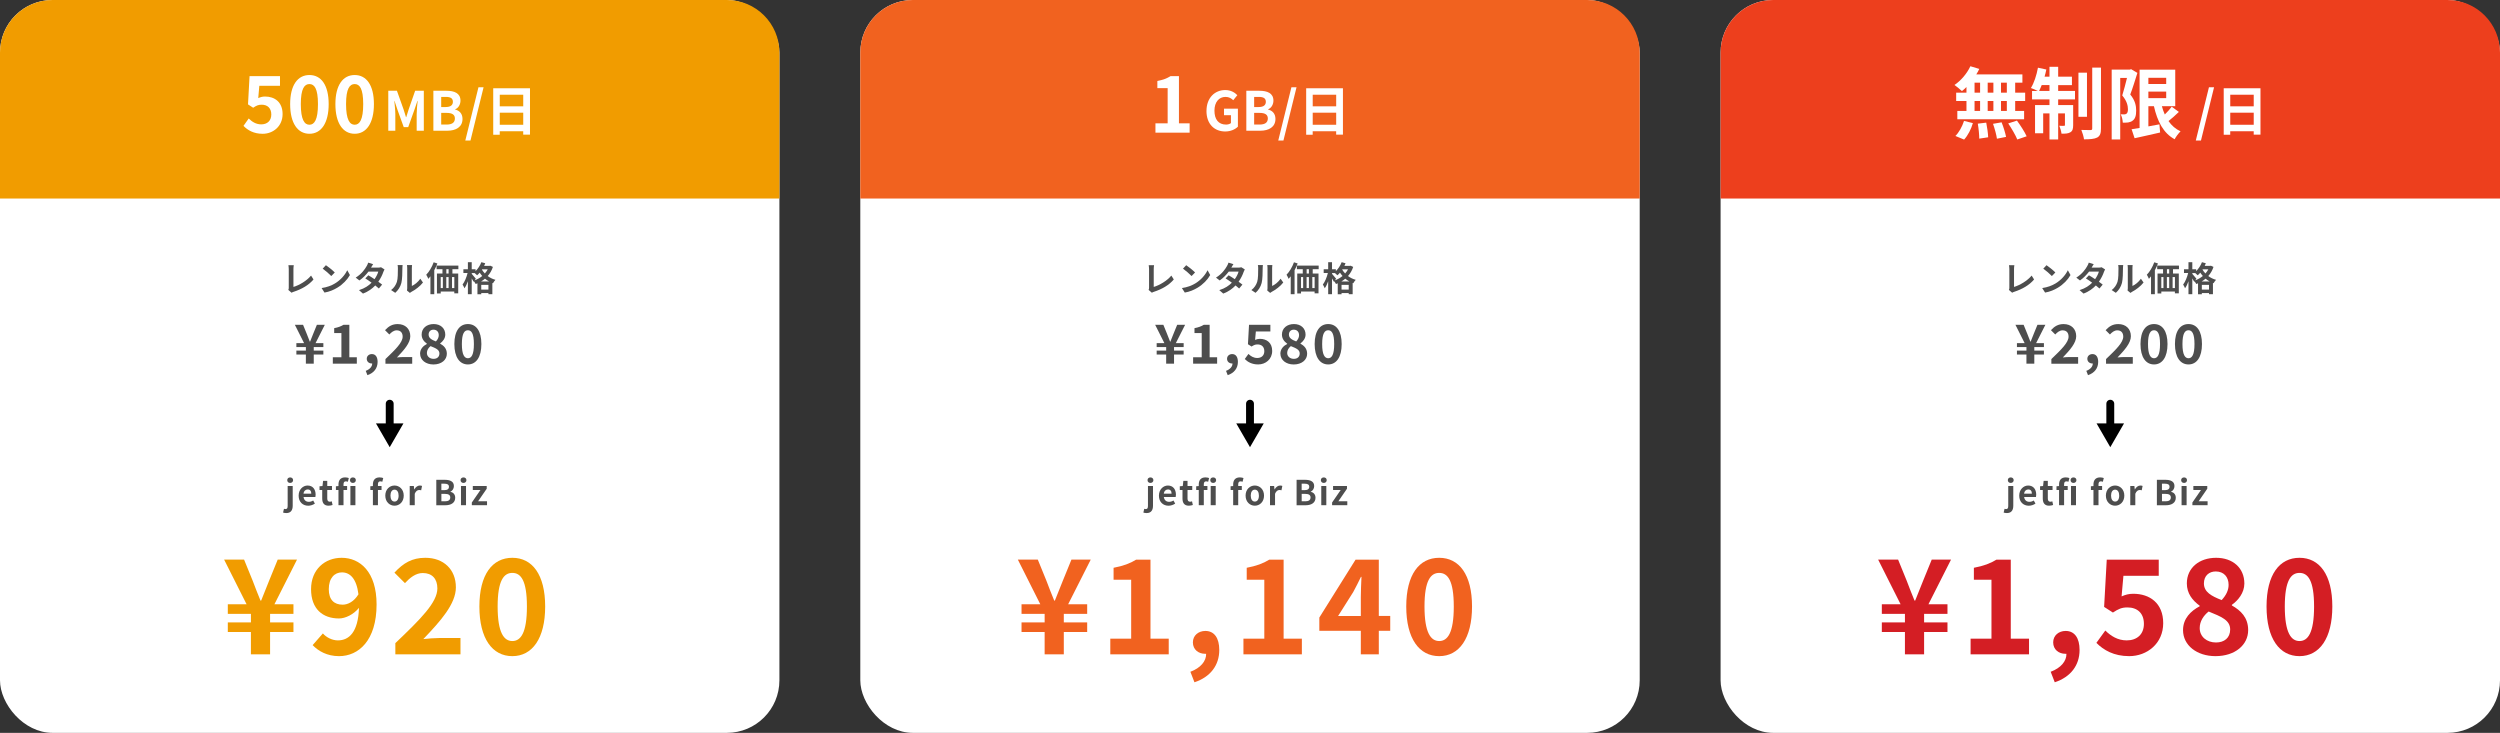 <?xml version="1.0" encoding="UTF-8"?>
<svg id="_レイヤー_2" data-name="レイヤー 2" xmlns="http://www.w3.org/2000/svg" viewBox="0 0 952 279.07">
  <rect x="0" y="0" width="952" height="279.07" fill="#333333" stroke="none"/>
  <defs>
    <style>
      .cls-1 {
        fill: #ed3f1d;
      }

      .cls-2 {
        fill: #fff;
      }

      .cls-3 {
        fill: #f1621f;
      }

      .cls-4 {
        fill: #f19c00;
      }

      .cls-5 {
        fill: #d41e24;
      }

      .cls-6 {
        fill: #4d4d4d;
      }

      .cls-7 {
        fill: none;
        stroke: #000;
        stroke-linecap: round;
        stroke-linejoin: round;
        stroke-width: 3px;
      }
    </style>
  </defs>
  <g id="_レイヤー_1-2" data-name="レイヤー 1">
    <g>
      <rect class="cls-2" width="296.8" height="279.07" rx="20" ry="20"/>
      <rect class="cls-2" x="327.6" width="296.8" height="279.07" rx="20" ry="20"/>
      <path class="cls-3" d="m347.6,0h256.8c11.04,0,20,8.96,20,20v55.6h-296.8V20c0-11.04,8.96-20,20-20Z"/>
      <path class="cls-4" d="m20,0h256.8c11.04,0,20,8.96,20,20v55.6H0V20C0,8.96,8.96,0,20,0Z"/>
      <rect class="cls-2" x="655.2" width="296.8" height="279.07" rx="20" ry="20"/>
      <path class="cls-1" d="m675.2,0h256.8c11.04,0,20,8.96,20,20v55.6h-296.8V20c0-11.04,8.96-20,20-20Z"/>
      <g>
        <path class="cls-2" d="m439.99,46.97h4.65v-13.41h-3.92v-2.72c2.17-.42,3.66-.99,5.03-1.85h3.19v17.98h4.07v3.55h-13.02v-3.55Z"/>
        <path class="cls-2" d="m459.43,42.24c0-5.01,3.18-7.95,7.14-7.95,2.15,0,3.64.95,4.61,1.95l-1.57,1.93c-.74-.72-1.59-1.27-2.94-1.27-2.48,0-4.21,1.97-4.21,5.24s1.49,5.3,4.43,5.3c.7,0,1.43-.21,1.85-.57v-3h-2.64v-2.49h5.29v6.86c-1.01,1.01-2.76,1.83-4.83,1.83-4.04,0-7.14-2.75-7.14-7.82Z"/>
        <path class="cls-2" d="m474.6,34.56h4.93c3.06,0,5.39.92,5.39,3.76,0,1.4-.76,2.83-2.03,3.29v.1c1.61.39,2.8,1.54,2.8,3.59,0,3.06-2.5,4.48-5.78,4.48h-5.31v-15.22Zm4.71,6.2c1.89,0,2.72-.78,2.72-1.99,0-1.33-.89-1.87-2.68-1.87h-1.77v3.86h1.73Zm.34,6.67c2.03,0,3.14-.74,3.14-2.32,0-1.48-1.09-2.12-3.14-2.12h-2.07v4.44h2.07Z"/>
        <path class="cls-2" d="m491.77,33.22h1.95l-4.99,20.29h-1.97l5.01-20.29Z"/>
        <path class="cls-2" d="m511.39,33.61v17.66h-2.58v-1.29h-8.94v1.33h-2.48v-17.7h13.99Zm-11.51,2.46v4.42h8.94v-4.42h-8.94Zm8.94,11.44v-4.6h-8.94v4.6h8.94Z"/>
      </g>
      <g>
        <path class="cls-2" d="m748.83,33.14c-.58.57-1.14,1.1-1.73,1.55-.64-.63-2.05-1.76-2.84-2.33,2.46-1.64,4.77-4.36,6.06-7.14l3.39,1.02c-.32.72-.7,1.4-1.14,2.09h17.56v3.14h-2.75v3.82h3.8v3.17h-3.8v3.79h3.4v3.17h-25.43v-3.17h3.48v-3.79h-3.92v-3.17h3.92v-2.15Zm-4.21,18.63c1.29-1.25,2.6-3.55,3.28-5.73l3.37.84c-.64,2.27-1.9,4.72-3.34,6.27l-3.31-1.37Zm7.29-16.48h2.11v-3.82h-2.11v3.82Zm0,6.96h2.11v-3.79h-2.11v3.79Zm4.45,4.45c.35,1.82.7,4.18.73,5.58l-3.39.51c0-1.43-.23-3.88-.56-5.7l3.22-.39Zm2.72-11.41v-3.82h-2.17v3.82h2.17Zm-2.17,3.17v3.79h2.17v-3.79h-2.17Zm5.3,8.12c.7,1.76,1.43,4.09,1.7,5.55l-3.48.69c-.18-1.43-.85-3.85-1.49-5.67l3.28-.57Zm1.99-15.11h-2.22v3.82h2.22v-3.82Zm0,6.99h-2.22v3.79h2.22v-3.79Zm3.86,7.47c1.32,1.82,2.96,4.33,3.69,5.97l-3.57,1.22c-.62-1.58-2.17-4.21-3.45-6.12l3.34-1.08Z"/>
        <path class="cls-2" d="m783.75,34.64h6.41v3.2h-6.41v2.18h5.71v7.62c0,1.37-.21,2.21-1.05,2.72-.82.51-1.93.57-3.39.54-.09-.9-.47-2.15-.85-3.02.82.06,1.55.06,1.81.03.26,0,.35-.06.35-.36v-4.36h-2.58v9.91h-3.31v-9.91h-2.4v7.55h-3.1v-10.72h5.5v-2.18h-6.64v-3.2h2.19c-.76-.39-1.96-.9-2.63-1.13,1.2-1.88,2.17-4.9,2.69-7.73l3.19.69c-.18.93-.41,1.82-.67,2.72h1.87v-3.76h3.31v3.76h5.24v3.22h-5.24v2.24Zm-3.31,0v-2.24h-2.96c-.32.84-.67,1.58-1,2.24h3.95Zm14.28,9.85h-3.25v-16.81h3.25v16.81Zm5.33-18.75v23.17c0,1.91-.38,2.87-1.43,3.46-1.08.57-2.78.69-5.03.69-.12-.99-.59-2.54-1.02-3.58,1.49.06,3.01.06,3.51.06.47-.03.64-.15.64-.66v-23.14h3.34Z"/>
        <path class="cls-2" d="m813.92,27.77c-.82,2.6-1.81,5.88-2.72,8.21,1.9,2.3,2.25,4.36,2.25,6.09.03,1.97-.41,3.23-1.35,3.88-.47.39-1.08.57-1.73.69-.58.09-1.29.06-2.02.06-.03-.9-.29-2.27-.79-3.17.56.03,1,.03,1.38.03.32,0,.58-.09.85-.27.35-.27.53-.84.53-1.67,0-1.4-.44-3.25-2.17-5.26.62-1.91,1.29-4.6,1.81-6.69h-2.58v23.44h-3.25v-26.61h6.91l.5-.15,2.37,1.4Zm15.8,14.84c-1.26,1.22-2.69,2.51-3.95,3.49,1.17,1.7,2.69,3.05,4.59,3.91-.76.72-1.79,2.06-2.25,3.02-4.3-2.33-6.58-6.78-7.9-12.6h-2.11v7.7c1.38-.24,2.81-.51,4.21-.78l.26,3.11c-3.37.81-6.97,1.55-9.72,2.18l-1.14-3.43c.88-.12,1.9-.3,3.04-.48v-22.19h13.58v13.89h-5.09c.29,1.1.67,2.18,1.11,3.17.97-.96,1.96-2.03,2.63-2.96l2.72,1.97Zm-11.62-12.99v2.36h6.79v-2.36h-6.79Zm0,7.76h6.79v-2.51h-6.79v2.51Z"/>
        <path class="cls-2" d="m841.17,33.22h1.95l-4.99,20.29h-1.97l5.01-20.29Z"/>
        <path class="cls-2" d="m860.79,33.61v17.66h-2.58v-1.29h-8.94v1.33h-2.48v-17.7h13.99Zm-11.51,2.46v4.42h8.94v-4.42h-8.94Zm8.94,11.44v-4.6h-8.94v4.6h8.94Z"/>
      </g>
      <g>
        <path class="cls-2" d="m92.72,47.93l1.99-2.81c1.23,1.22,2.75,2.24,4.77,2.24,2.25,0,3.83-1.34,3.83-3.76s-1.46-3.73-3.66-3.73c-1.29,0-1.99.33-3.25,1.16l-1.96-1.28.59-10.75h11.59v3.67h-7.87l-.41,4.69c.88-.39,1.61-.6,2.6-.6,3.63,0,6.67,2.09,6.67,6.69s-3.57,7.5-7.58,7.5c-3.42,0-5.71-1.37-7.32-3.02Z"/>
        <path class="cls-2" d="m110.49,39.65c0-7.29,2.9-11.08,7.35-11.08s7.32,3.82,7.32,11.08-2.87,11.29-7.32,11.29-7.35-3.97-7.35-11.29Zm10.59,0c0-5.97-1.38-7.64-3.25-7.64s-3.28,1.67-3.28,7.64,1.41,7.85,3.28,7.85,3.25-1.85,3.25-7.85Z"/>
        <path class="cls-2" d="m127.72,39.65c0-7.29,2.9-11.08,7.35-11.08s7.32,3.82,7.32,11.08-2.87,11.29-7.32,11.29-7.35-3.97-7.35-11.29Zm10.59,0c0-5.97-1.38-7.64-3.25-7.64s-3.28,1.67-3.28,7.64,1.41,7.85,3.28,7.85,3.25-1.85,3.25-7.85Z"/>
        <path class="cls-2" d="m147.85,34.56h3.3l2.54,7.13c.32.94.6,1.95.91,2.92h.1c.32-.96.58-1.97.91-2.92l2.48-7.13h3.3v15.22h-2.72v-6.35c0-1.44.22-3.55.38-4.99h-.1l-1.21,3.57-2.29,6.39h-1.71l-2.31-6.39-1.19-3.57h-.08c.14,1.44.38,3.55.38,4.99v6.35h-2.68v-15.22Z"/>
        <path class="cls-2" d="m165.03,34.56h4.93c3.06,0,5.39.92,5.39,3.76,0,1.4-.76,2.83-2.03,3.29v.1c1.61.39,2.8,1.54,2.8,3.59,0,3.06-2.5,4.48-5.78,4.48h-5.31v-15.22Zm4.71,6.2c1.89,0,2.72-.78,2.72-1.99,0-1.33-.89-1.87-2.68-1.87h-1.77v3.86h1.73Zm.34,6.67c2.03,0,3.14-.74,3.14-2.32,0-1.48-1.09-2.12-3.14-2.12h-2.07v4.44h2.07Z"/>
        <path class="cls-2" d="m182.2,33.22h1.95l-4.99,20.29h-1.97l5.01-20.29Z"/>
        <path class="cls-2" d="m201.82,33.61v17.66h-2.58v-1.29h-8.94v1.33h-2.48v-17.7h13.99Zm-11.51,2.46v4.42h8.94v-4.42h-8.94Zm8.94,11.44v-4.6h-8.94v4.6h8.94Z"/>
      </g>
      <g>
        <path class="cls-6" d="m109.96,109.55v-7.08c0-.5-.07-1.11-.14-1.49h2.05c-.08.51-.13.98-.13,1.49v6.79c2.13-.61,5.04-2.29,6.71-4.32l.93,1.48c-1.79,2.14-4.49,3.7-7.58,4.7-.18.06-.47.16-.77.35l-1.24-1.07c.16-.33.17-.55.17-.85Z"/>
        <path class="cls-6" d="m127.48,107.98c2.23-1.32,3.93-3.32,4.75-5.08l1.02,1.84c-.99,1.76-2.73,3.57-4.83,4.83-1.32.8-3,1.53-4.85,1.84l-1.1-1.72c2.04-.29,3.74-.95,5-1.71Zm0-4.22l-1.33,1.36c-.68-.73-2.31-2.15-3.27-2.82l1.23-1.31c.92.61,2.61,1.97,3.37,2.77Z"/>
        <path class="cls-6" d="m141.3,101.91h2.65c.41,0,.85-.05,1.14-.14l1.33.82c-.14.25-.31.6-.43.93-.35,1.06-1.01,2.46-1.93,3.76.56.41,1.07.78,1.45,1.1l-1.24,1.48c-.35-.33-.84-.73-1.37-1.16-1.15,1.21-2.64,2.33-4.68,3.1l-1.52-1.32c2.26-.69,3.71-1.75,4.79-2.83-.85-.63-1.71-1.21-2.38-1.63l1.16-1.19c.69.39,1.51.93,2.34,1.48.68-.94,1.24-2.08,1.44-2.89h-3.74c-.91,1.21-2.13,2.47-3.45,3.38l-1.41-1.08c2.29-1.42,3.5-3.21,4.15-4.35.21-.31.48-.91.6-1.36l1.89.59c-.33.46-.65,1.04-.81,1.33Z"/>
        <path class="cls-6" d="m151.14,107.32c.37-1.12.38-3.59.38-5.17,0-.52-.04-.88-.12-1.2h1.92c-.01.07-.09.64-.09,1.19,0,1.54-.04,4.3-.39,5.62-.39,1.48-1.21,2.76-2.33,3.75l-1.59-1.06c1.15-.81,1.85-2.01,2.22-3.12Zm3.93,2.35v-7.62c0-.59-.09-1.08-.1-1.12h1.95s-.09.55-.09,1.14v6.83c1.06-.46,2.35-1.49,3.23-2.76l1.01,1.44c-1.08,1.41-2.96,2.82-4.43,3.57-.29.16-.44.29-.56.39l-1.1-.9c.05-.25.1-.61.1-.97Z"/>
        <path class="cls-6" d="m166.55,100.33c-.33.86-.73,1.74-1.18,2.57v9.14h-1.46v-6.82c-.26.35-.52.68-.8.97-.14-.37-.55-1.19-.8-1.57,1.12-1.14,2.19-2.94,2.83-4.74l1.4.44Zm5.73,2.19v1.63h2.21v7.54h-1.49v-.67h-5.17v.74h-1.44v-7.61h2.1v-1.63h-2.23v-1.38h8.29v1.38h-2.27Zm-4.45,7.17h.81v-4.19h-.81v4.19Zm2.12-4.19v4.19h.88v-4.19h-.88Zm.88-2.98h-.86v1.63h.86v-1.63Zm2.18,2.98h-.88v4.19h.88v-4.19Z"/>
        <path class="cls-6" d="m187.7,101.64c-.44,1.36-1.12,2.51-1.98,3.47.82.63,1.82,1.14,2.95,1.45-.31.3-.74.91-.94,1.29l-.24-.09v4.26h-1.5v-.42h-2.73v.46h-1.45v-4.18c-.22.1-.44.2-.67.27-.14-.3-.42-.72-.67-1.03l-.12.17c-.16-.33-.43-.81-.72-1.27v6.02h-1.46v-4.95c-.37,1.04-.81,2.01-1.31,2.68-.14-.43-.48-1.03-.72-1.41.8-1.03,1.54-2.83,1.91-4.39h-1.59v-1.44h1.71v-2.68h1.46v2.68h1.46v.71c.93-.9,1.74-2.14,2.21-3.4l1.48.41c-.13.33-.27.65-.43.98h2.1l.26-.05.98.46Zm-6.95,5.11c1.04-.39,2.04-.94,2.89-1.65-.37-.42-.69-.85-.98-1.28-.31.38-.64.72-.97,1.01-.2-.21-.6-.58-.94-.85h-1.11v.31c.35.38,1.33,1.54,1.55,1.84l-.44.61Zm5.5.44c-.58-.31-1.1-.68-1.57-1.07-.47.41-.97.76-1.5,1.07h3.07Zm-.26,3.08v-1.78h-2.73v1.78h2.73Zm-2.39-7.72l-.09.13c.3.5.67.99,1.12,1.46.43-.48.81-1.02,1.11-1.59h-2.14Z"/>
        <path class="cls-6" d="m116.48,135h-3.62v-1.5h3.62v-1.33h-3.62v-1.5h2.94l-3.51-6.98h3.12l1.36,3.33c.39,1.03.78,2.05,1.21,3.08h.1c.41-1.05.82-2.07,1.23-3.08l1.36-3.33h3.02l-3.53,6.98h2.98v1.5h-3.66v1.33h3.66v1.5h-3.66v3.49h-3v-3.49Z"/>
        <path class="cls-6" d="m126.74,136.05h3.27v-9.22h-2.75v-1.87c1.52-.29,2.57-.68,3.53-1.27h2.24v12.36h2.85v2.44h-9.14v-2.44Z"/>
        <path class="cls-6" d="m139.27,141.22c1.6-.6,2.48-1.66,2.46-2.81h-.18c-.99,0-1.89-.64-1.89-1.79,0-1.09.88-1.79,1.95-1.79,1.4,0,2.18,1.11,2.18,2.98,0,2.4-1.4,4.23-3.88,5.05l-.64-1.64Z"/>
        <path class="cls-6" d="m146.76,136.75c3.96-3.78,6.57-6.37,6.57-8.56,0-1.5-.82-2.4-2.28-2.4-1.11,0-2.01.74-2.79,1.58l-1.64-1.64c1.4-1.5,2.75-2.32,4.83-2.32,2.88,0,4.79,1.83,4.79,4.62,0,2.59-2.38,5.26-5.09,8.09.76-.08,1.77-.16,2.49-.16h3.33v2.55h-10.19v-1.75Z"/>
        <path class="cls-6" d="m159.96,134.71c0-1.83,1.21-3,2.61-3.74v-.08c-1.15-.84-2.01-1.93-2.01-3.49,0-2.44,1.95-4,4.58-4s4.42,1.6,4.42,4.03c0,1.46-.99,2.65-1.95,3.33v.1c1.38.78,2.55,1.87,2.55,3.86,0,2.3-2.03,4.07-5.11,4.07-2.9,0-5.07-1.68-5.07-4.07Zm7.37-.1c0-1.48-1.42-2.01-3.37-2.81-.8.64-1.4,1.54-1.4,2.59,0,1.38,1.13,2.26,2.55,2.26,1.29,0,2.22-.72,2.22-2.03Zm-.25-6.98c0-1.23-.74-2.09-2.01-2.09-1.03,0-1.85.66-1.85,1.87,0,1.36,1.19,1.99,2.77,2.61.7-.74,1.09-1.54,1.09-2.38Z"/>
        <path class="cls-6" d="m173.02,131.02c0-5.01,2.03-7.62,5.16-7.62s5.13,2.63,5.13,7.62-2.01,7.76-5.13,7.76-5.16-2.73-5.16-7.76Zm7.44,0c0-4.11-.97-5.26-2.28-5.26s-2.3,1.15-2.3,5.26.99,5.4,2.3,5.4,2.28-1.27,2.28-5.4Z"/>
      </g>
      <g>
        <path class="cls-6" d="m107.79,195.18l.34-1.42c.2.07.39.1.61.1.61,0,.8-.42.8-1.24v-7.55h1.92v7.5c0,1.57-.6,2.81-2.44,2.81-.56,0-.94-.09-1.23-.2Zm1.59-12.34c0-.63.46-1.04,1.11-1.04s1.12.42,1.12,1.04-.46,1.06-1.12,1.06-1.11-.42-1.11-1.06Z"/>
        <path class="cls-6" d="m113.72,188.73c0-2.36,1.67-3.84,3.41-3.84,2.01,0,3.06,1.48,3.06,3.49,0,.37-.04.72-.09.89h-4.51c.16,1.2.94,1.83,2.02,1.83.6,0,1.12-.18,1.65-.51l.65,1.18c-.72.5-1.65.81-2.55.81-2.05,0-3.64-1.42-3.64-3.84Zm4.82-.74c0-.98-.44-1.61-1.38-1.61-.77,0-1.45.55-1.59,1.61h2.98Z"/>
        <path class="cls-6" d="m122.7,189.83v-3.24h-1.03v-1.42l1.14-.09.22-1.97h1.59v1.97h1.8v1.51h-1.8v3.24c0,.84.34,1.23.99,1.23.24,0,.52-.08.72-.16l.31,1.4c-.39.13-.9.27-1.54.27-1.74,0-2.4-1.11-2.4-2.74Z"/>
        <path class="cls-6" d="m128.89,186.59h-.98v-1.42l.98-.08v-.6c0-1.53.71-2.7,2.55-2.7.56,0,1.06.13,1.38.25l-.35,1.42c-.25-.1-.54-.16-.77-.16-.58,0-.89.34-.89,1.15v.63h1.37v1.51h-1.37v5.8h-1.92v-5.8Zm4.38-3.75c0-.63.44-1.04,1.11-1.04s1.12.42,1.12,1.04-.46,1.06-1.12,1.06-1.11-.42-1.11-1.06Zm.16,2.23h1.91v7.31h-1.91v-7.31Z"/>
        <path class="cls-6" d="m142,186.59h-.98v-1.42l.98-.08v-.6c0-1.53.71-2.7,2.55-2.7.56,0,1.06.13,1.38.25l-.35,1.42c-.25-.1-.54-.16-.77-.16-.58,0-.89.34-.89,1.15v.63h1.37v1.51h-1.37v5.8h-1.92v-5.8Z"/>
        <path class="cls-6" d="m146.72,188.73c0-2.43,1.69-3.84,3.51-3.84s3.51,1.41,3.51,3.84-1.68,3.84-3.51,3.84-3.51-1.41-3.51-3.84Zm5.07,0c0-1.37-.56-2.27-1.55-2.27s-1.55.9-1.55,2.27.56,2.27,1.55,2.27,1.55-.89,1.55-2.27Z"/>
        <path class="cls-6" d="m156.02,185.08h1.57l.14,1.29h.04c.54-.95,1.32-1.48,2.08-1.48.41,0,.64.07.86.16l-.33,1.66c-.26-.08-.47-.12-.77-.12-.58,0-1.27.38-1.67,1.44v4.36h-1.92v-7.31Z"/>
        <path class="cls-6" d="m166.14,182.71h3.2c1.99,0,3.5.59,3.5,2.39,0,.89-.5,1.8-1.32,2.09v.07c1.04.25,1.82.98,1.82,2.29,0,1.95-1.62,2.85-3.75,2.85h-3.45v-9.68Zm3.06,3.94c1.23,0,1.76-.5,1.76-1.27,0-.85-.57-1.19-1.74-1.19h-1.15v2.46h1.12Zm.22,4.25c1.32,0,2.04-.47,2.04-1.48,0-.94-.71-1.35-2.04-1.35h-1.34v2.82h1.34Z"/>
        <path class="cls-6" d="m175.38,182.84c0-.63.46-1.04,1.12-1.04s1.11.42,1.11,1.04-.46,1.06-1.11,1.06-1.12-.42-1.12-1.06Zm.16,2.23h1.92v7.31h-1.92v-7.31Z"/>
        <path class="cls-6" d="m179.67,191.36l3.28-4.77h-2.91v-1.51h5.3v1.03l-3.28,4.77h3.4v1.51h-5.79v-1.03Z"/>
        <path class="cls-4" d="m95.55,240.66h-8.8v-3.65h8.8v-3.25h-8.8v-3.65h7.15l-8.55-17h7.6l3.3,8.1c.95,2.5,1.9,5,2.95,7.5h.25c1-2.55,2-5.05,3-7.5l3.3-8.1h7.35l-8.6,17h7.25v3.65h-8.9v3.25h8.9v3.65h-8.9v8.5h-7.3v-8.5Z"/>
        <path class="cls-4" d="m119.05,245.66l3.9-4.45c1.3,1.5,3.55,2.65,5.7,2.65,4.25,0,7.75-3.1,8.05-12.4-2.05,2.55-5.2,4.05-7.6,4.05-6.2,0-10.65-3.6-10.65-11.15s5.3-11.95,11.65-11.95c7,0,13.3,5.35,13.3,17.75,0,13.75-6.85,19.7-14.3,19.7-4.55,0-7.9-1.95-10.05-4.2Zm11.45-15.4c1.95,0,4.3-1.15,6-3.95-.75-6.05-3.25-8.35-6.3-8.35-2.75,0-5,2.1-5,6.4,0,4.05,2.05,5.9,5.3,5.9Z"/>
        <path class="cls-4" d="m150.55,244.91c9.65-9.2,16-15.5,16-20.85,0-3.65-2-5.85-5.55-5.85-2.7,0-4.9,1.8-6.8,3.85l-4-4c3.4-3.65,6.7-5.65,11.75-5.65,7,0,11.65,4.45,11.65,11.25,0,6.3-5.8,12.8-12.4,19.7,1.85-.2,4.3-.4,6.05-.4h8.1v6.2h-24.8v-4.25Z"/>
        <path class="cls-4" d="m182.55,230.96c0-12.2,4.95-18.55,12.55-18.55s12.5,6.4,12.5,18.55-4.9,18.9-12.5,18.9-12.55-6.65-12.55-18.9Zm18.1,0c0-10-2.35-12.8-5.55-12.8s-5.6,2.8-5.6,12.8,2.4,13.15,5.6,13.15,5.55-3.1,5.55-13.15Z"/>
      </g>
      <g>
        <line class="cls-7" x1="148.4" y1="153.73" x2="148.4" y2="162.75"/>
        <polygon points="143.16 161.22 148.4 170.29 153.64 161.22 143.16 161.22"/>
      </g>
      <g>
        <path class="cls-6" d="m437.56,109.55v-7.08c0-.5-.07-1.11-.14-1.49h2.05c-.08.51-.13.98-.13,1.49v6.79c2.13-.61,5.04-2.29,6.71-4.32l.93,1.48c-1.79,2.14-4.49,3.7-7.58,4.7-.18.06-.47.16-.77.35l-1.24-1.07c.16-.33.17-.55.17-.85Z"/>
        <path class="cls-6" d="m455.08,107.98c2.23-1.32,3.93-3.32,4.75-5.08l1.02,1.84c-.99,1.76-2.73,3.57-4.83,4.83-1.32.8-3,1.53-4.85,1.84l-1.1-1.72c2.04-.29,3.74-.95,5-1.71Zm0-4.22l-1.33,1.36c-.68-.73-2.31-2.15-3.27-2.82l1.23-1.31c.92.61,2.61,1.97,3.37,2.77Z"/>
        <path class="cls-6" d="m468.9,101.91h2.65c.41,0,.85-.05,1.14-.14l1.33.82c-.14.25-.31.6-.43.93-.35,1.06-1.01,2.46-1.93,3.76.56.41,1.07.78,1.45,1.1l-1.24,1.48c-.35-.33-.84-.73-1.37-1.16-1.15,1.21-2.64,2.33-4.68,3.1l-1.52-1.32c2.26-.69,3.71-1.75,4.79-2.83-.85-.63-1.71-1.21-2.38-1.63l1.16-1.19c.69.39,1.51.93,2.34,1.48.68-.94,1.24-2.08,1.44-2.89h-3.74c-.91,1.21-2.13,2.47-3.45,3.38l-1.41-1.08c2.29-1.42,3.5-3.21,4.15-4.35.21-.31.48-.91.6-1.36l1.89.59c-.33.46-.65,1.04-.81,1.33Z"/>
        <path class="cls-6" d="m478.74,107.32c.37-1.12.38-3.59.38-5.17,0-.52-.04-.88-.12-1.2h1.92c-.01.07-.09.64-.09,1.19,0,1.54-.04,4.3-.39,5.62-.39,1.48-1.21,2.76-2.33,3.75l-1.59-1.06c1.15-.81,1.85-2.01,2.22-3.12Zm3.93,2.35v-7.62c0-.59-.09-1.08-.1-1.12h1.95s-.09.55-.09,1.14v6.83c1.06-.46,2.35-1.49,3.23-2.76l1.01,1.44c-1.08,1.41-2.96,2.82-4.43,3.57-.29.16-.44.29-.56.39l-1.1-.9c.05-.25.1-.61.1-.97Z"/>
        <path class="cls-6" d="m494.15,100.33c-.33.86-.73,1.74-1.18,2.57v9.14h-1.46v-6.82c-.26.35-.52.68-.8.97-.14-.37-.55-1.19-.8-1.57,1.12-1.14,2.19-2.94,2.83-4.74l1.4.44Zm5.73,2.19v1.63h2.21v7.54h-1.49v-.67h-5.17v.74h-1.44v-7.61h2.1v-1.63h-2.23v-1.38h8.29v1.38h-2.27Zm-4.45,7.17h.81v-4.19h-.81v4.19Zm2.12-4.19v4.19h.88v-4.19h-.88Zm.88-2.98h-.86v1.63h.86v-1.63Zm2.18,2.98h-.88v4.19h.88v-4.19Z"/>
        <path class="cls-6" d="m515.3,101.64c-.44,1.36-1.12,2.51-1.98,3.47.82.63,1.82,1.14,2.95,1.45-.31.3-.74.91-.94,1.29l-.24-.09v4.26h-1.5v-.42h-2.73v.46h-1.45v-4.18c-.22.1-.44.2-.67.27-.14-.3-.42-.72-.67-1.03l-.12.17c-.16-.33-.43-.81-.72-1.27v6.02h-1.46v-4.95c-.37,1.04-.81,2.01-1.31,2.68-.14-.43-.48-1.03-.72-1.41.8-1.03,1.54-2.83,1.91-4.39h-1.59v-1.44h1.71v-2.68h1.46v2.68h1.46v.71c.93-.9,1.74-2.14,2.21-3.4l1.48.41c-.13.33-.27.65-.43.98h2.1l.26-.05.98.46Zm-6.95,5.11c1.04-.39,2.04-.94,2.89-1.65-.37-.42-.69-.85-.98-1.28-.31.38-.64.72-.97,1.01-.2-.21-.6-.58-.94-.85h-1.11v.31c.35.38,1.33,1.54,1.55,1.84l-.44.61Zm5.5.44c-.58-.31-1.1-.68-1.57-1.07-.47.41-.97.76-1.5,1.07h3.07Zm-.26,3.08v-1.78h-2.73v1.78h2.73Zm-2.39-7.72l-.09.13c.3.5.67.99,1.12,1.46.43-.48.81-1.02,1.11-1.59h-2.14Z"/>
        <path class="cls-6" d="m444.08,135h-3.62v-1.5h3.62v-1.33h-3.62v-1.5h2.94l-3.51-6.98h3.12l1.36,3.33c.39,1.03.78,2.05,1.21,3.08h.1c.41-1.05.82-2.07,1.23-3.08l1.36-3.33h3.02l-3.53,6.98h2.98v1.5h-3.66v1.33h3.66v1.5h-3.66v3.49h-3v-3.49Z"/>
        <path class="cls-6" d="m454.34,136.05h3.27v-9.22h-2.75v-1.87c1.52-.29,2.57-.68,3.53-1.27h2.24v12.36h2.85v2.44h-9.14v-2.44Z"/>
        <path class="cls-6" d="m466.87,141.22c1.6-.6,2.48-1.66,2.46-2.81h-.18c-.99,0-1.89-.64-1.89-1.79,0-1.09.88-1.79,1.95-1.79,1.4,0,2.18,1.11,2.18,2.98,0,2.4-1.4,4.23-3.88,5.05l-.64-1.64Z"/>
        <path class="cls-6" d="m474.01,136.71l1.4-1.93c.86.84,1.93,1.54,3.35,1.54,1.58,0,2.69-.92,2.69-2.59s-1.03-2.57-2.57-2.57c-.9,0-1.4.23-2.28.8l-1.38-.88.41-7.39h8.13v2.53h-5.53l-.29,3.22c.62-.27,1.13-.41,1.83-.41,2.55,0,4.68,1.44,4.68,4.6s-2.51,5.15-5.32,5.15c-2.4,0-4-.94-5.13-2.07Z"/>
        <path class="cls-6" d="m487.56,134.71c0-1.83,1.21-3,2.61-3.74v-.08c-1.15-.84-2.01-1.93-2.01-3.49,0-2.44,1.95-4,4.58-4s4.42,1.6,4.42,4.03c0,1.46-.99,2.65-1.95,3.33v.1c1.38.78,2.55,1.87,2.55,3.86,0,2.3-2.03,4.07-5.11,4.07-2.9,0-5.07-1.68-5.07-4.07Zm7.37-.1c0-1.48-1.42-2.01-3.37-2.81-.8.64-1.4,1.54-1.4,2.59,0,1.38,1.13,2.26,2.55,2.26,1.29,0,2.22-.72,2.22-2.03Zm-.25-6.98c0-1.23-.74-2.09-2.01-2.09-1.03,0-1.85.66-1.85,1.87,0,1.36,1.19,1.99,2.77,2.61.7-.74,1.09-1.54,1.09-2.38Z"/>
        <path class="cls-6" d="m500.62,131.02c0-5.01,2.03-7.62,5.16-7.62s5.13,2.63,5.13,7.62-2.01,7.76-5.13,7.76-5.16-2.73-5.16-7.76Zm7.44,0c0-4.11-.97-5.26-2.28-5.26s-2.3,1.15-2.3,5.26.99,5.4,2.3,5.4,2.28-1.27,2.28-5.4Z"/>
      </g>
      <g>
        <path class="cls-6" d="m435.39,195.18l.34-1.42c.2.07.39.1.61.1.61,0,.8-.42.8-1.24v-7.55h1.92v7.5c0,1.57-.6,2.81-2.44,2.81-.56,0-.94-.09-1.23-.2Zm1.59-12.34c0-.63.46-1.04,1.11-1.04s1.12.42,1.12,1.04-.46,1.06-1.12,1.06-1.11-.42-1.11-1.06Z"/>
        <path class="cls-6" d="m441.32,188.73c0-2.36,1.67-3.84,3.41-3.84,2.01,0,3.06,1.48,3.06,3.49,0,.37-.04.72-.09.89h-4.51c.16,1.2.94,1.83,2.02,1.83.6,0,1.12-.18,1.65-.51l.65,1.18c-.72.5-1.65.81-2.55.81-2.05,0-3.64-1.42-3.64-3.84Zm4.82-.74c0-.98-.44-1.61-1.38-1.61-.77,0-1.45.55-1.59,1.61h2.98Z"/>
        <path class="cls-6" d="m450.29,189.83v-3.24h-1.03v-1.42l1.14-.09.22-1.97h1.59v1.97h1.8v1.51h-1.8v3.24c0,.84.34,1.23.99,1.23.24,0,.52-.08.72-.16l.31,1.4c-.39.13-.9.27-1.54.27-1.74,0-2.4-1.11-2.4-2.74Z"/>
        <path class="cls-6" d="m456.49,186.59h-.98v-1.42l.98-.08v-.6c0-1.53.71-2.7,2.55-2.7.56,0,1.06.13,1.38.25l-.35,1.42c-.25-.1-.54-.16-.77-.16-.58,0-.89.34-.89,1.15v.63h1.37v1.51h-1.37v5.8h-1.92v-5.8Zm4.38-3.75c0-.63.44-1.04,1.11-1.04s1.12.42,1.12,1.04-.46,1.06-1.12,1.06-1.11-.42-1.11-1.06Zm.16,2.23h1.91v7.31h-1.91v-7.31Z"/>
        <path class="cls-6" d="m469.59,186.59h-.98v-1.42l.98-.08v-.6c0-1.53.71-2.7,2.55-2.7.56,0,1.06.13,1.38.25l-.35,1.42c-.25-.1-.54-.16-.77-.16-.58,0-.89.34-.89,1.15v.63h1.37v1.51h-1.37v5.8h-1.92v-5.8Z"/>
        <path class="cls-6" d="m474.32,188.73c0-2.43,1.69-3.84,3.51-3.84s3.51,1.41,3.51,3.84-1.68,3.84-3.51,3.84-3.51-1.41-3.51-3.84Zm5.07,0c0-1.37-.56-2.27-1.55-2.27s-1.55.9-1.55,2.27.56,2.27,1.55,2.27,1.55-.89,1.55-2.27Z"/>
        <path class="cls-6" d="m483.62,185.08h1.57l.14,1.29h.04c.54-.95,1.32-1.48,2.08-1.48.41,0,.64.07.86.16l-.33,1.66c-.26-.08-.47-.12-.77-.12-.58,0-1.27.38-1.67,1.44v4.36h-1.92v-7.31Z"/>
        <path class="cls-6" d="m493.74,182.71h3.2c1.99,0,3.5.59,3.5,2.39,0,.89-.5,1.8-1.32,2.09v.07c1.04.25,1.82.98,1.82,2.29,0,1.95-1.62,2.85-3.75,2.85h-3.45v-9.68Zm3.06,3.94c1.23,0,1.76-.5,1.76-1.27,0-.85-.57-1.19-1.74-1.19h-1.15v2.46h1.12Zm.22,4.25c1.32,0,2.04-.47,2.04-1.48,0-.94-.71-1.35-2.04-1.35h-1.34v2.82h1.34Z"/>
        <path class="cls-6" d="m502.98,182.84c0-.63.46-1.04,1.12-1.04s1.11.42,1.11,1.04-.46,1.06-1.11,1.06-1.12-.42-1.12-1.06Zm.16,2.23h1.92v7.31h-1.92v-7.31Z"/>
        <path class="cls-6" d="m507.26,191.36l3.28-4.77h-2.91v-1.51h5.3v1.03l-3.28,4.77h3.4v1.51h-5.79v-1.03Z"/>
        <path class="cls-3" d="m397.8,240.66h-8.8v-3.65h8.8v-3.25h-8.8v-3.65h7.15l-8.55-17h7.6l3.3,8.1c.95,2.5,1.9,5,2.95,7.5h.25c1-2.55,2-5.05,3-7.5l3.3-8.1h7.35l-8.6,17h7.25v3.65h-8.9v3.25h8.9v3.65h-8.9v8.5h-7.3v-8.5Z"/>
        <path class="cls-3" d="m422.8,243.21h7.95v-22.45h-6.7v-4.55c3.7-.7,6.25-1.65,8.6-3.1h5.45v30.1h6.95v5.95h-22.25v-5.95Z"/>
        <path class="cls-3" d="m453.3,255.81c3.9-1.45,6.05-4.05,6-6.85h-.45c-2.4,0-4.6-1.55-4.6-4.35,0-2.65,2.15-4.35,4.75-4.35,3.4,0,5.3,2.7,5.3,7.25,0,5.85-3.4,10.3-9.45,12.3l-1.55-4Z"/>
        <path class="cls-3" d="m473.5,243.21h7.95v-22.45h-6.7v-4.55c3.7-.7,6.25-1.65,8.6-3.1h5.45v30.1h6.95v5.95h-22.25v-5.95Z"/>
        <path class="cls-3" d="m518.2,240.21h-15.8v-5.05l13.8-22.05h8.85v21.45h4.35v5.65h-4.35v8.95h-6.85v-8.95Zm0-5.65v-7.2c0-2.15.15-5.55.25-7.7h-.2c-.9,1.95-1.9,3.8-2.95,5.8l-5.75,9.1h8.65Z"/>
        <path class="cls-3" d="m535.5,230.96c0-12.2,4.95-18.55,12.55-18.55s12.5,6.4,12.5,18.55-4.9,18.9-12.5,18.9-12.55-6.65-12.55-18.9Zm18.1,0c0-10-2.35-12.8-5.55-12.8s-5.6,2.8-5.6,12.8,2.4,13.15,5.6,13.15,5.55-3.1,5.55-13.15Z"/>
      </g>
      <g>
        <line class="cls-7" x1="476" y1="153.73" x2="476" y2="162.75"/>
        <polygon points="470.76 161.22 476 170.29 481.24 161.22 470.76 161.22"/>
      </g>
      <g>
        <path class="cls-6" d="m765.16,109.55v-7.08c0-.5-.07-1.11-.14-1.49h2.05c-.08.51-.13.98-.13,1.49v6.79c2.13-.61,5.04-2.29,6.71-4.32l.93,1.48c-1.79,2.14-4.49,3.7-7.58,4.7-.18.06-.47.16-.77.35l-1.24-1.07c.16-.33.17-.55.17-.85Z"/>
        <path class="cls-6" d="m782.68,107.98c2.23-1.32,3.93-3.32,4.75-5.08l1.02,1.84c-.99,1.76-2.73,3.57-4.83,4.83-1.32.8-3,1.53-4.85,1.84l-1.1-1.72c2.04-.29,3.74-.95,5-1.71Zm0-4.22l-1.33,1.36c-.68-.73-2.31-2.15-3.27-2.82l1.23-1.31c.92.61,2.61,1.97,3.37,2.77Z"/>
        <path class="cls-6" d="m796.5,101.91h2.65c.41,0,.85-.05,1.14-.14l1.33.82c-.14.25-.31.6-.43.93-.35,1.06-1.01,2.46-1.93,3.76.56.41,1.07.78,1.45,1.1l-1.24,1.48c-.35-.33-.84-.73-1.37-1.16-1.15,1.21-2.64,2.33-4.68,3.1l-1.52-1.32c2.26-.69,3.71-1.75,4.79-2.83-.85-.63-1.71-1.21-2.38-1.63l1.16-1.19c.69.39,1.51.93,2.34,1.48.68-.94,1.24-2.08,1.44-2.89h-3.74c-.91,1.21-2.13,2.47-3.45,3.38l-1.41-1.08c2.29-1.42,3.5-3.21,4.15-4.35.21-.31.48-.91.6-1.36l1.89.59c-.33.46-.65,1.04-.81,1.33Z"/>
        <path class="cls-6" d="m806.34,107.32c.37-1.12.38-3.59.38-5.17,0-.52-.04-.88-.12-1.2h1.92c-.01.07-.09.64-.09,1.19,0,1.54-.04,4.3-.39,5.62-.39,1.48-1.21,2.76-2.33,3.75l-1.59-1.06c1.15-.81,1.85-2.01,2.22-3.12Zm3.93,2.35v-7.62c0-.59-.09-1.08-.1-1.12h1.95s-.09.55-.09,1.14v6.83c1.06-.46,2.35-1.49,3.23-2.76l1.01,1.44c-1.08,1.41-2.96,2.82-4.43,3.57-.29.16-.44.29-.56.39l-1.1-.9c.05-.25.1-.61.1-.97Z"/>
        <path class="cls-6" d="m821.75,100.33c-.33.86-.73,1.74-1.18,2.57v9.14h-1.46v-6.82c-.26.35-.52.68-.8.97-.14-.37-.55-1.19-.8-1.57,1.12-1.14,2.19-2.94,2.83-4.74l1.4.44Zm5.73,2.19v1.63h2.21v7.54h-1.49v-.67h-5.17v.74h-1.44v-7.61h2.1v-1.63h-2.23v-1.38h8.29v1.38h-2.27Zm-4.45,7.17h.81v-4.19h-.81v4.19Zm2.12-4.19v4.19h.88v-4.19h-.88Zm.88-2.98h-.86v1.63h.86v-1.63Zm2.18,2.98h-.88v4.19h.88v-4.19Z"/>
        <path class="cls-6" d="m842.9,101.64c-.44,1.36-1.12,2.51-1.98,3.47.82.63,1.82,1.14,2.95,1.45-.31.3-.74.91-.94,1.29l-.24-.09v4.26h-1.5v-.42h-2.73v.46h-1.45v-4.18c-.22.1-.44.2-.67.27-.14-.3-.42-.72-.67-1.03l-.12.17c-.16-.33-.43-.81-.72-1.27v6.02h-1.46v-4.95c-.37,1.04-.81,2.01-1.31,2.68-.14-.43-.48-1.03-.72-1.41.8-1.03,1.54-2.83,1.91-4.39h-1.59v-1.44h1.71v-2.68h1.46v2.68h1.46v.71c.93-.9,1.74-2.14,2.21-3.4l1.48.41c-.13.33-.27.65-.43.98h2.1l.26-.05.98.46Zm-6.95,5.11c1.04-.39,2.04-.94,2.89-1.65-.37-.42-.69-.85-.98-1.28-.31.38-.64.72-.97,1.01-.2-.21-.6-.58-.94-.85h-1.11v.31c.35.38,1.33,1.54,1.55,1.84l-.44.61Zm5.5.44c-.58-.31-1.1-.68-1.57-1.07-.47.41-.97.76-1.5,1.07h3.07Zm-.26,3.08v-1.78h-2.73v1.78h2.73Zm-2.39-7.72l-.09.13c.3.5.67.99,1.12,1.46.43-.48.81-1.02,1.11-1.59h-2.14Z"/>
        <path class="cls-6" d="m771.67,135h-3.62v-1.5h3.62v-1.33h-3.62v-1.5h2.94l-3.51-6.98h3.12l1.36,3.33c.39,1.03.78,2.05,1.21,3.08h.1c.41-1.05.82-2.07,1.23-3.08l1.36-3.33h3.02l-3.53,6.98h2.98v1.5h-3.66v1.33h3.66v1.5h-3.66v3.49h-3v-3.49Z"/>
        <path class="cls-6" d="m781.14,136.75c3.96-3.78,6.57-6.37,6.57-8.56,0-1.5-.82-2.4-2.28-2.4-1.11,0-2.01.74-2.79,1.58l-1.64-1.64c1.4-1.5,2.75-2.32,4.83-2.32,2.88,0,4.79,1.83,4.79,4.62,0,2.59-2.38,5.26-5.09,8.09.76-.08,1.77-.16,2.49-.16h3.33v2.55h-10.19v-1.75Z"/>
        <path class="cls-6" d="m794.47,141.22c1.6-.6,2.48-1.66,2.46-2.81h-.18c-.99,0-1.89-.64-1.89-1.79,0-1.09.88-1.79,1.95-1.79,1.4,0,2.18,1.11,2.18,2.98,0,2.4-1.4,4.23-3.88,5.05l-.64-1.64Z"/>
        <path class="cls-6" d="m801.96,136.75c3.96-3.78,6.57-6.37,6.57-8.56,0-1.5-.82-2.4-2.28-2.4-1.11,0-2.01.74-2.79,1.58l-1.64-1.64c1.4-1.5,2.75-2.32,4.83-2.32,2.88,0,4.79,1.83,4.79,4.62,0,2.59-2.38,5.26-5.09,8.09.76-.08,1.77-.16,2.49-.16h3.33v2.55h-10.19v-1.75Z"/>
        <path class="cls-6" d="m815.1,131.02c0-5.01,2.03-7.62,5.16-7.62s5.13,2.63,5.13,7.62-2.01,7.76-5.13,7.76-5.16-2.73-5.16-7.76Zm7.44,0c0-4.11-.97-5.26-2.28-5.26s-2.3,1.15-2.3,5.26.99,5.4,2.3,5.4,2.28-1.27,2.28-5.4Z"/>
        <path class="cls-6" d="m828.22,131.02c0-5.01,2.03-7.62,5.16-7.62s5.13,2.63,5.13,7.62-2.01,7.76-5.13,7.76-5.16-2.73-5.16-7.76Zm7.44,0c0-4.11-.97-5.26-2.28-5.26s-2.3,1.15-2.3,5.26.99,5.4,2.3,5.4,2.28-1.27,2.28-5.4Z"/>
      </g>
      <g>
        <path class="cls-6" d="m762.99,195.18l.34-1.42c.2.07.39.1.61.1.61,0,.8-.42.8-1.24v-7.55h1.92v7.5c0,1.57-.6,2.81-2.44,2.81-.56,0-.94-.09-1.23-.2Zm1.59-12.34c0-.63.46-1.04,1.11-1.04s1.12.42,1.12,1.04-.46,1.06-1.12,1.06-1.11-.42-1.11-1.06Z"/>
        <path class="cls-6" d="m768.92,188.73c0-2.36,1.67-3.84,3.41-3.84,2.01,0,3.06,1.48,3.06,3.49,0,.37-.04.72-.09.89h-4.51c.16,1.2.94,1.83,2.02,1.83.6,0,1.12-.18,1.65-.51l.65,1.18c-.72.5-1.65.81-2.55.81-2.05,0-3.64-1.42-3.64-3.84Zm4.82-.74c0-.98-.44-1.61-1.38-1.61-.77,0-1.45.55-1.59,1.61h2.98Z"/>
        <path class="cls-6" d="m777.89,189.83v-3.24h-1.03v-1.42l1.14-.09.22-1.97h1.59v1.97h1.8v1.51h-1.8v3.24c0,.84.34,1.23.99,1.23.24,0,.52-.08.72-.16l.31,1.4c-.39.13-.9.27-1.54.27-1.74,0-2.4-1.11-2.4-2.74Z"/>
        <path class="cls-6" d="m784.09,186.59h-.98v-1.42l.98-.08v-.6c0-1.53.71-2.7,2.55-2.7.56,0,1.06.13,1.38.25l-.35,1.42c-.25-.1-.54-.16-.77-.16-.58,0-.89.34-.89,1.15v.63h1.37v1.51h-1.37v5.8h-1.92v-5.8Zm4.38-3.75c0-.63.44-1.04,1.11-1.04s1.12.42,1.12,1.04-.46,1.06-1.12,1.06-1.11-.42-1.11-1.06Zm.16,2.23h1.91v7.31h-1.91v-7.31Z"/>
        <path class="cls-6" d="m797.19,186.59h-.98v-1.42l.98-.08v-.6c0-1.53.71-2.7,2.55-2.7.56,0,1.06.13,1.38.25l-.35,1.42c-.25-.1-.54-.16-.77-.16-.58,0-.89.34-.89,1.15v.63h1.37v1.51h-1.37v5.8h-1.92v-5.8Z"/>
        <path class="cls-6" d="m801.92,188.73c0-2.43,1.69-3.84,3.51-3.84s3.51,1.41,3.51,3.84-1.68,3.84-3.51,3.84-3.51-1.41-3.51-3.84Zm5.07,0c0-1.37-.56-2.27-1.55-2.27s-1.55.9-1.55,2.27.56,2.27,1.55,2.27,1.55-.89,1.55-2.27Z"/>
        <path class="cls-6" d="m811.21,185.08h1.57l.14,1.29h.04c.54-.95,1.32-1.48,2.08-1.48.41,0,.64.07.86.16l-.33,1.66c-.26-.08-.47-.12-.77-.12-.58,0-1.27.38-1.67,1.44v4.36h-1.92v-7.31Z"/>
        <path class="cls-6" d="m821.34,182.71h3.2c1.99,0,3.5.59,3.5,2.39,0,.89-.5,1.8-1.32,2.09v.07c1.04.25,1.82.98,1.82,2.29,0,1.95-1.62,2.85-3.75,2.85h-3.45v-9.68Zm3.06,3.94c1.23,0,1.76-.5,1.76-1.27,0-.85-.57-1.19-1.74-1.19h-1.15v2.46h1.12Zm.22,4.25c1.32,0,2.04-.47,2.04-1.48,0-.94-.71-1.35-2.04-1.35h-1.34v2.82h1.34Z"/>
        <path class="cls-6" d="m830.58,182.84c0-.63.46-1.04,1.12-1.04s1.11.42,1.11,1.04-.46,1.06-1.11,1.06-1.12-.42-1.12-1.06Zm.16,2.23h1.92v7.31h-1.92v-7.31Z"/>
        <path class="cls-6" d="m834.86,191.36l3.28-4.77h-2.91v-1.51h5.3v1.03l-3.28,4.77h3.4v1.51h-5.79v-1.03Z"/>
        <path class="cls-5" d="m725.4,240.66h-8.8v-3.65h8.8v-3.25h-8.8v-3.65h7.15l-8.55-17h7.6l3.3,8.1c.95,2.5,1.9,5,2.95,7.5h.25c1-2.55,2-5.05,3-7.5l3.3-8.1h7.35l-8.6,17h7.25v3.65h-8.9v3.25h8.9v3.65h-8.9v8.5h-7.3v-8.5Z"/>
        <path class="cls-5" d="m750.4,243.21h7.95v-22.45h-6.7v-4.55c3.7-.7,6.25-1.65,8.6-3.1h5.45v30.1h6.95v5.95h-22.25v-5.95Z"/>
        <path class="cls-5" d="m780.9,255.81c3.9-1.45,6.05-4.05,6-6.85h-.45c-2.4,0-4.6-1.55-4.6-4.35,0-2.65,2.15-4.35,4.75-4.35,3.4,0,5.3,2.7,5.3,7.25,0,5.85-3.4,10.3-9.45,12.3l-1.55-4Z"/>
        <path class="cls-5" d="m798.3,244.81l3.4-4.7c2.1,2.05,4.7,3.75,8.15,3.75,3.85,0,6.55-2.25,6.55-6.3s-2.5-6.25-6.25-6.25c-2.2,0-3.4.55-5.55,1.95l-3.35-2.15,1-18h19.8v6.15h-13.45l-.7,7.85c1.5-.65,2.75-1,4.45-1,6.2,0,11.4,3.5,11.4,11.2s-6.1,12.55-12.95,12.55c-5.85,0-9.75-2.3-12.5-5.05Z"/>
        <path class="cls-5" d="m831.3,239.96c0-4.45,2.95-7.3,6.35-9.1v-.2c-2.8-2.05-4.9-4.7-4.9-8.5,0-5.95,4.75-9.75,11.15-9.75s10.75,3.9,10.75,9.8c0,3.55-2.4,6.45-4.75,8.1v.25c3.35,1.9,6.2,4.55,6.2,9.4,0,5.6-4.95,9.9-12.45,9.9-7.05,0-12.35-4.1-12.35-9.9Zm17.95-.25c0-3.6-3.45-4.9-8.2-6.85-1.95,1.55-3.4,3.75-3.4,6.3,0,3.35,2.75,5.5,6.2,5.5,3.15,0,5.4-1.75,5.4-4.95Zm-.6-17c0-3-1.8-5.1-4.9-5.1-2.5,0-4.5,1.6-4.5,4.55,0,3.3,2.9,4.85,6.75,6.35,1.7-1.8,2.65-3.75,2.65-5.8Z"/>
        <path class="cls-5" d="m863.1,230.96c0-12.2,4.95-18.55,12.55-18.55s12.5,6.4,12.5,18.55-4.9,18.9-12.5,18.9-12.55-6.65-12.55-18.9Zm18.1,0c0-10-2.35-12.8-5.55-12.8s-5.6,2.8-5.6,12.8,2.4,13.15,5.6,13.15,5.55-3.1,5.55-13.15Z"/>
      </g>
      <g>
        <line class="cls-7" x1="803.6" y1="153.73" x2="803.6" y2="162.75"/>
        <polygon points="798.36 161.22 803.6 170.29 808.84 161.22 798.36 161.22"/>
      </g>
    </g>
  </g>
</svg>